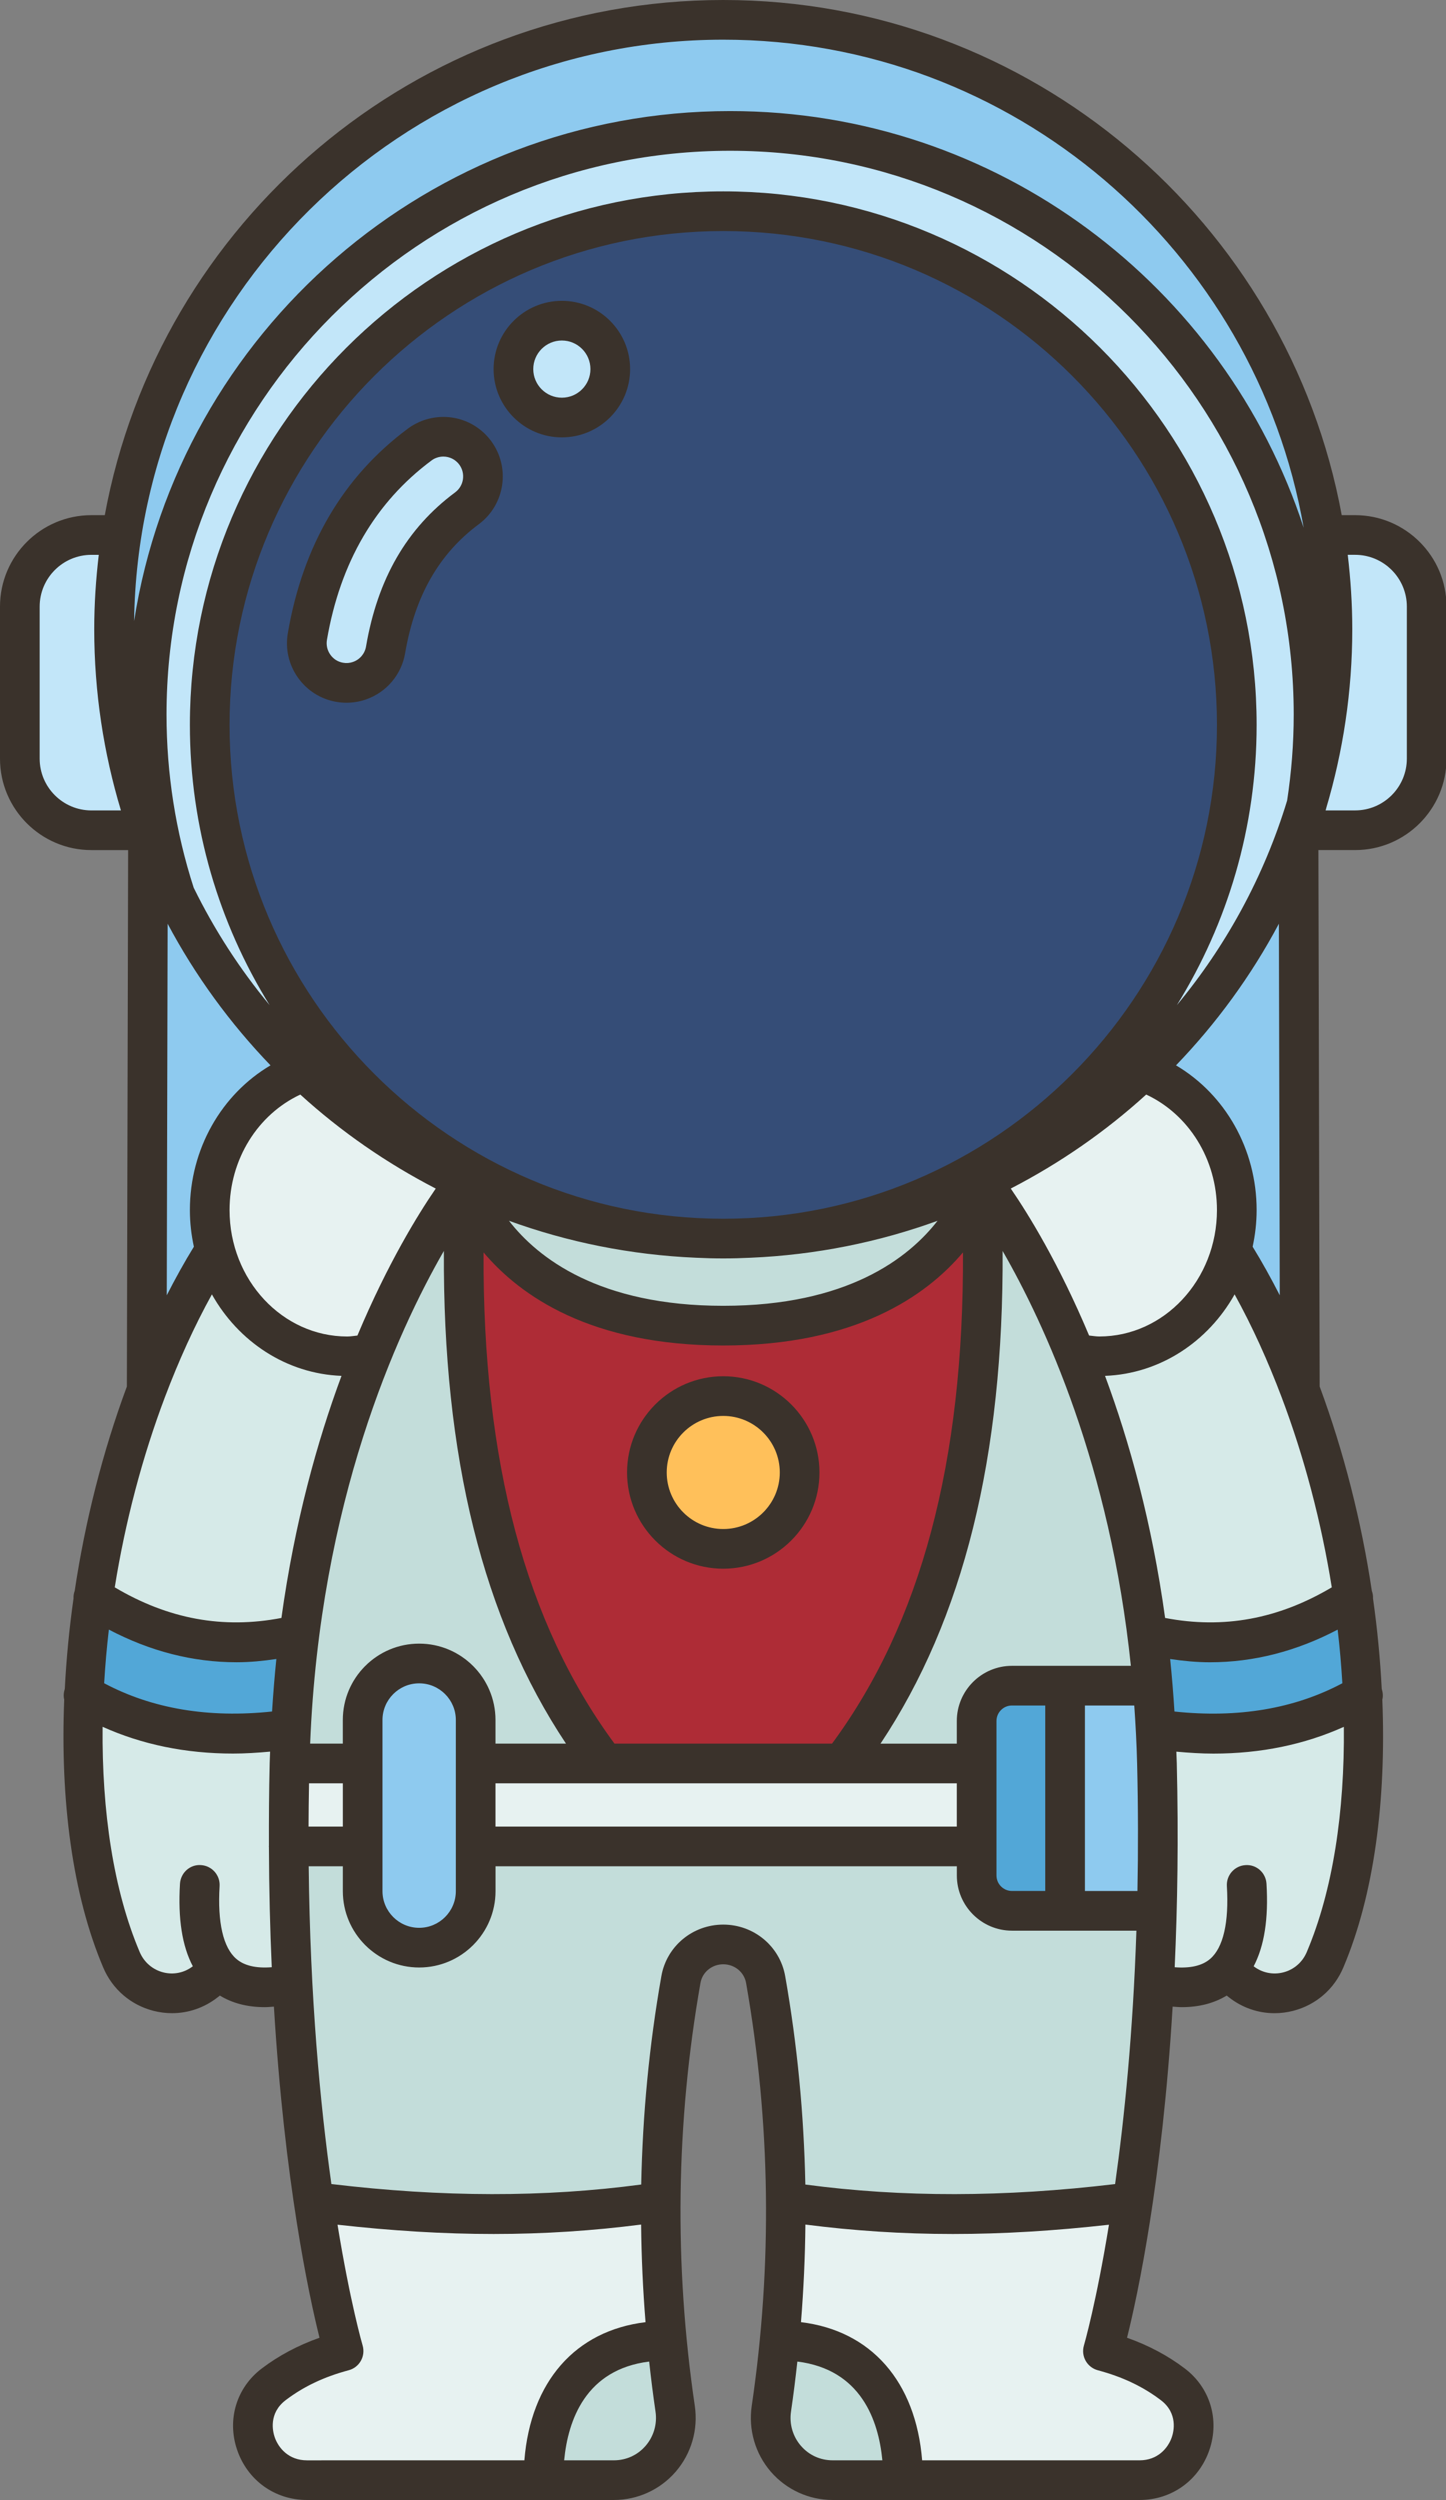 <?xml version="1.0" encoding="UTF-8"?><svg xmlns="http://www.w3.org/2000/svg" xmlns:xlink="http://www.w3.org/1999/xlink" height="126.0" preserveAspectRatio="xMidYMid meet" version="1.0" viewBox="0.0 0.0 72.9 126.0" width="72.9" zoomAndPan="magnify"><rect x="0.0" y="0.0" width="72.9" height="126.0" fill="#808080" stroke="none"/><g><g><g><g id="change1_1"><path d="M28.323,16.16c1.35,0,2.45,1.09,2.45,2.44s-1.1,2.44-2.45,2.44c-1.34,0-2.44-1.09-2.44-2.44 S26.983,16.16,28.323,16.16z" fill="#c2e6f9"/></g><g id="change1_5"><path d="M23.953,22.82c0.66,0.89,0.47,2.14-0.41,2.8c-2.22,1.65-3.57,3.99-4.1,7.14 c-0.13,0.71-0.63,1.31-1.32,1.55c-0.32,0.11-0.66,0.14-0.99,0.08c-0.53-0.09-0.99-0.38-1.3-0.82c-0.31-0.43-0.43-0.96-0.34-1.49 c0.71-4.15,2.62-7.41,5.66-9.67c0.17-0.12,0.35-0.22,0.54-0.29C22.523,21.84,23.433,22.12,23.953,22.82z" fill="#c2e6f9"/></g><g id="change2_1"><circle cx="36.463" cy="74.21" fill="#ffc05a" r="3.85"/></g><g id="change3_1"><path d="M49.463,59.55c0.56,11.7-1.26,21.82-7,29.33c-3.26,0-7.46,0-12,0c-5.74-7.51-7.56-17.63-7-29.33 c0,0,1.94,7.26,13,7.26S49.463,59.55,49.463,59.55z M40.313,74.21c0-2.12-1.72-3.85-3.85-3.85s-3.85,1.73-3.85,3.85 c0,2.13,1.72,3.85,3.85,3.85S40.313,76.34,40.313,74.21z" fill="#ae2c36"/></g><g id="change4_5"><path d="M23.983,93.06v2.25c0,1.58-1.28,2.85-2.85,2.85s-2.85-1.27-2.85-2.85v-2.25v-4.18v-2.19 c0-1.58,1.28-2.85,2.85-2.85c0.79,0,1.5,0.32,2.01,0.83c0.52,0.52,0.84,1.23,0.84,2.02v2.19V93.06z" fill="#8ecaef"/></g><g id="change4_2"><path d="M58.333,88.88c0.06,2.64,0.05,5.12-0.01,7.43h-0.05h-4.58V84.96h4.42 c0.07,0.72,0.12,1.45,0.15,2.2C58.293,87.73,58.323,88.3,58.333,88.88z" fill="#8ecaef"/></g><g id="change5_3"><path d="M53.693,84.96v11.35h-2.67c-0.99,0-1.79-0.8-1.79-1.79v-1.46v-4.18v-2.14 c0-0.98,0.8-1.78,1.79-1.78H53.693z" fill="#52a7d7"/></g><g id="change6_4"><path d="M23.463,59.54v0.01c0,0-2.42,3-4.73,8.69c-0.4,0.08-0.81,0.12-1.23,0.12 c-3.17,0-5.84-2.26-6.66-5.36c-0.18-0.64-0.27-1.31-0.27-2.01c0-3.26,1.99-6.03,4.75-7h0.01 C17.713,56.25,20.453,58.13,23.463,59.54z" fill="#e7f2f1"/></g><g id="change6_3"><path d="M62.353,60.99c0,0.7-0.09,1.37-0.27,2.01c-0.82,3.1-3.49,5.36-6.66,5.36 c-0.42,0-0.83-0.04-1.23-0.12c-2.31-5.69-4.73-8.69-4.73-8.69v-0.01c3.01-1.41,5.75-3.29,8.13-5.55h0.01 C60.363,54.96,62.353,57.73,62.353,60.99z" fill="#e7f2f1"/></g><g id="change7_3"><path d="M34.033,121.4c0.28,1.9-1.17,3.6-3.09,3.6h-3.55c0-3.9,1.86-7.03,6.22-7.03 C33.723,119.11,33.863,120.26,34.033,121.4z" fill="#c3ddda"/></g><g id="change7_5"><path d="M45.533,125h-3.55c-1.92,0-3.37-1.7-3.09-3.6c0.17-1.14,0.31-2.29,0.42-3.43 C43.673,117.97,45.533,121.1,45.533,125z" fill="#c3ddda"/></g><g id="change7_6"><path d="M49.463,59.54v0.01c0,0-1.94,7.26-13,7.26s-13-7.26-13-7.26v-0.01 c3.57,1.67,7.51,2.67,11.66,2.85c0.01,0,0.03,0,0.04,0c0.43,0.02,0.86,0.03,1.3,0.03s0.87-0.01,1.3-0.03c0.01,0,0.03,0,0.04,0 C41.953,62.21,45.893,61.21,49.463,59.54z" fill="#c3ddda"/></g><g id="change8_4"><path d="M11.083,99.31h-0.01l-0.72,0.57c-1.42,1.12-3.52,0.57-4.23-1.1c-1.57-3.71-2.15-8.42-1.91-13.37 c2.94,1.75,6.41,2.34,10.44,1.75h0.01c-0.03,0.57-0.06,1.14-0.07,1.72c-0.03,1.44-0.05,2.84-0.04,4.18 c0.01,2.48,0.08,4.8,0.19,6.94C13.073,100.36,11.853,100.12,11.083,99.31z" fill="#d6eae8"/></g><g id="change8_2"><path d="M61.843,99.31c-0.77,0.81-1.99,1.05-3.66,0.69c0.06-1.18,0.11-2.41,0.14-3.69 c0.06-2.31,0.07-4.79,0.01-7.43c-0.01-0.58-0.04-1.15-0.07-1.72h0.01c4.03,0.59,7.5,0,10.44-1.75 c0.24,4.95-0.34,9.66-1.91,13.37c-0.71,1.67-2.81,2.22-4.23,1.1l-0.72-0.57H61.843z" fill="#d6eae8"/></g><g id="change6_1"><path d="M33.313,110.98c-0.03,2.32,0.08,4.65,0.3,6.99c-4.36,0-6.22,3.13-6.22,7.03h-11.92 c-2.57,0-3.72-3.27-1.68-4.83c0.97-0.73,2.13-1.3,3.53-1.67c0,0-0.77-2.61-1.5-7.52c5.98,0.77,11.83,0.85,17.48,0H33.313z" fill="#e7f2f1"/></g><g id="change6_2"><path d="M59.133,120.17c2.04,1.56,0.89,4.83-1.68,4.83h-11.92c0-3.9-1.86-7.03-6.22-7.03 c0.22-2.34,0.33-4.67,0.3-6.99h0.01c5.65,0.85,11.5,0.77,17.48,0c-0.73,4.91-1.5,7.52-1.5,7.52 C57.003,118.87,58.163,119.44,59.133,120.17z" fill="#e7f2f1"/></g><g id="change8_1"><path d="M17.503,68.36c0.42,0,0.83-0.04,1.23-0.12c-1.48,3.64-2.91,8.38-3.65,14.15 c-3.84,0.94-7.26,0.16-10.39-1.87c0.53-3.6,1.46-7.19,2.7-10.5c0.97-2.56,2.12-4.94,3.44-7.02h0.01 C11.663,66.1,14.333,68.36,17.503,68.36z" fill="#d6eae8"/></g><g id="change8_3"><path d="M65.533,70.02c1.24,3.31,2.17,6.9,2.7,10.5c-3.13,2.03-6.55,2.81-10.39,1.87 c-0.74-5.77-2.17-10.51-3.65-14.15c0.4,0.08,0.81,0.12,1.23,0.12c3.17,0,5.84-2.26,6.66-5.36h0.01 C63.413,65.08,64.563,67.46,65.533,70.02z" fill="#d6eae8"/></g><g id="change7_1"><path d="M58.273,96.31h0.05c-0.03,1.28-0.08,2.51-0.14,3.69c-0.24,4.42-0.65,8.1-1.08,10.98 c-5.98,0.77-11.83,0.85-17.48,0h-0.01c-0.02-3.76-0.36-7.5-1.01-11.21c-0.19-1.03-1.1-1.77-2.14-1.77s-1.95,0.74-2.14,1.77 c-0.65,3.71-0.99,7.45-1.01,11.21h-0.01c-5.65,0.85-11.5,0.77-17.48,0c-0.43-2.88-0.84-6.56-1.08-10.98 c-0.11-2.14-0.18-4.46-0.19-6.94h3.73v2.25c0,1.58,1.28,2.85,2.85,2.85s2.85-1.27,2.85-2.85v-2.25h25.25v1.46 c0,0.99,0.8,1.79,1.79,1.79h2.67H58.273z" fill="#c3ddda"/></g><g id="change7_2"><path d="M30.463,88.88c-2.11,0-4.29,0-6.48,0v-2.19c0-0.79-0.32-1.5-0.84-2.02 c-0.51-0.51-1.22-0.83-2.01-0.83c-1.57,0-2.85,1.27-2.85,2.85v2.19c-2.29,0-3.69,0-3.69,0c0.01-0.58,0.04-1.15,0.07-1.72 c0.08-1.66,0.22-3.25,0.42-4.77c0.74-5.77,2.17-10.51,3.65-14.15c2.31-5.69,4.73-8.69,4.73-8.69 C22.903,71.25,24.723,81.37,30.463,88.88z" fill="#c3ddda"/></g><g id="change7_4"><path d="M58.113,84.96h-4.42h-2.67c-0.99,0-1.79,0.8-1.79,1.78v2.14h-0.08c0,0-2.62,0-6.69,0 c5.74-7.51,7.56-17.63,7-29.33c0,0,2.42,3,4.73,8.69c1.48,3.64,2.91,8.38,3.65,14.15C57.953,83.22,58.043,84.08,58.113,84.96z" fill="#c3ddda"/></g><g id="change4_3"><path d="M15.333,53.98v0.01h-0.01c-2.76,0.97-4.75,3.74-4.75,7c0,0.7,0.09,1.37,0.27,2.01h-0.01 c-1.32,2.08-2.47,4.46-3.44,7.02l0.07-28.17c0.4,1.13,0.86,2.24,1.38,3.3c0,0.01,0.01,0.02,0.01,0.02 C10.473,48.49,12.683,51.48,15.333,53.98z" fill="#8ecaef"/></g><g id="change4_1"><path d="M65.463,41.85l0.07,28.17c-0.97-2.56-2.12-4.94-3.44-7.02h-0.01c0.18-0.64,0.27-1.31,0.27-2.01 c0-3.26-1.99-6.03-4.75-7h-0.01v-0.01C61.103,50.67,63.833,46.51,65.463,41.85z" fill="#8ecaef"/></g><g id="change1_2"><path d="M71.923,30.57v7.67c0,1.99-1.61,3.61-3.61,3.61h-2.85c0.14-0.41,0.27-0.82,0.4-1.24 c0-0.01,0-0.01,0-0.02c0.85-2.81,1.31-5.79,1.31-8.88c0-1.61-0.12-3.2-0.36-4.75h1.5C70.313,26.96,71.923,28.58,71.923,30.57z" fill="#c2e6f9"/></g><g id="change5_1"><path d="M68.233,80.52c0.25,1.64,0.41,3.28,0.48,4.89c-2.94,1.75-6.41,2.34-10.44,1.75h-0.01 c-0.03-0.75-0.08-1.48-0.15-2.2c-0.07-0.88-0.16-1.74-0.27-2.57C61.683,83.33,65.103,82.55,68.233,80.52z" fill="#52a7d7"/></g><g id="change4_4"><path d="M66.813,26.96c0.24,1.55,0.36,3.14,0.36,4.75c0,3.09-0.46,6.07-1.31,8.88 c0.24-1.49,0.36-3.02,0.36-4.58c0-16.24-13.17-29.41-29.41-29.41c-16.25,0-29.42,13.17-29.42,29.41c0,3.19,0.51,6.27,1.45,9.14 c-0.52-1.06-0.98-2.17-1.38-3.3c-1.11-3.17-1.71-6.59-1.71-10.14c0-1.61,0.12-3.2,0.36-4.75C8.403,12.26,21.113,1,36.463,1 S64.523,12.26,66.813,26.96z" fill="#8ecaef"/></g><g id="change1_3"><path d="M66.223,36.01c0,1.56-0.12,3.09-0.36,4.58c0,0.01,0,0.01,0,0.02c-0.13,0.42-0.26,0.83-0.4,1.24 c-1.63,4.66-4.36,8.82-7.87,12.13v0.01c-2.38,2.26-5.12,4.14-8.13,5.55c-3.57,1.67-7.51,2.67-11.66,2.85 c13.68-0.7,24.55-12.01,24.55-25.86c0-14.29-11.59-25.89-25.89-25.89s-25.89,11.6-25.89,25.89c0,13.85,10.87,25.16,24.55,25.86 c-4.15-0.18-8.09-1.18-11.66-2.85c-3.01-1.41-5.75-3.29-8.13-5.55v-0.01c-2.65-2.5-4.86-5.49-6.48-8.81c0,0-0.01-0.01-0.01-0.02 c-0.94-2.87-1.45-5.95-1.45-9.14c0-16.24,13.17-29.41,29.42-29.41C53.053,6.6,66.223,19.77,66.223,36.01z" fill="#c2e6f9"/></g><g id="change9_1"><path d="M36.463,10.64c14.3,0,25.89,11.6,25.89,25.89c0,13.85-10.87,25.16-24.55,25.86 c-0.01,0-0.03,0-0.04,0c-0.43,0.02-0.86,0.03-1.3,0.03s-0.87-0.01-1.3-0.03c-0.01,0-0.03,0-0.04,0 c-13.68-0.7-24.55-12.01-24.55-25.86C10.573,22.24,22.163,10.64,36.463,10.64z M30.773,18.6c0-1.35-1.1-2.44-2.45-2.44 c-1.34,0-2.44,1.09-2.44,2.44s1.1,2.44,2.44,2.44C29.673,21.04,30.773,19.95,30.773,18.6z M23.543,25.62 c0.88-0.66,1.07-1.91,0.41-2.8c-0.52-0.7-1.43-0.98-2.26-0.7c-0.19,0.07-0.37,0.17-0.54,0.29c-3.04,2.26-4.95,5.52-5.66,9.67 c-0.09,0.53,0.03,1.06,0.34,1.49c0.31,0.44,0.77,0.73,1.3,0.82c0.33,0.06,0.67,0.03,0.99-0.08c0.69-0.24,1.19-0.84,1.32-1.55 C19.973,29.61,21.323,27.27,23.543,25.62z" fill="#354d77"/></g><g id="change6_5"><path d="M49.233,88.88v4.18h-25.25v-4.18c2.19,0,4.37,0,6.48,0c4.54,0,8.74,0,12,0c4.07,0,6.69,0,6.69,0 H49.233z" fill="#e7f2f1"/></g><g id="change6_6"><path d="M18.283,88.88v4.18h-3.73c-0.01-1.34,0.01-2.74,0.04-4.18 C14.593,88.88,15.993,88.88,18.283,88.88z" fill="#e7f2f1"/></g><g id="change5_2"><path d="M15.083,82.39c-0.2,1.52-0.34,3.11-0.42,4.77h-0.01c-4.03,0.59-7.5,0-10.44-1.75 c0.07-1.61,0.23-3.25,0.48-4.89C7.823,82.55,11.243,83.33,15.083,82.39z" fill="#52a7d7"/></g><g id="change1_4"><path d="M7.463,41.85h-2.85c-2,0-3.61-1.62-3.61-3.61v-7.67c0-1.99,1.61-3.61,3.61-3.61h1.5 c-0.24,1.55-0.36,3.14-0.36,4.75C5.753,35.26,6.353,38.68,7.463,41.85z" fill="#c2e6f9"/></g></g></g><g fill="#3a322b" id="change10_1"><path d="M68.317,25.964h-0.674C64.93,11.214,51.986,0,36.463,0S7.996,11.214,5.283,25.964H4.608 C2.067,25.964,0,28.031,0,30.572v7.665c0,2.541,2.067,4.608,4.608,4.608H6.46L6.396,69.882c-1.217,3.282-2.104,6.79-2.63,10.298 C3.72,80.306,3.7,80.432,3.707,80.562c-0.218,1.531-0.363,3.053-0.44,4.556c-0.056,0.18-0.076,0.365-0.03,0.541 c-0.203,5.073,0.412,9.844,1.969,13.509c0.463,1.09,1.384,1.883,2.527,2.177c0.313,0.08,0.628,0.12,0.939,0.12 c0.827,0,1.633-0.276,2.304-0.803l0.108-0.085c0.631,0.384,1.385,0.584,2.266,0.584c0.147,0,0.305-0.016,0.459-0.027 c0.532,8.816,1.761,14.534,2.299,16.689c-1.086,0.384-2.063,0.904-2.918,1.554c-1.266,0.963-1.752,2.566-1.24,4.083 c0.52,1.543,1.902,2.54,3.521,2.54h15.478c1.198,0,2.334-0.52,3.117-1.426c0.788-0.913,1.139-2.123,0.962-3.32 c-1.049-7.113-0.952-14.283,0.286-21.312C35.408,99.396,35.892,99,36.463,99s1.055,0.396,1.151,0.943 c1.237,7.028,1.334,14.198,0.285,21.312c-0.177,1.197,0.174,2.407,0.962,3.32C39.645,125.48,40.78,126,41.979,126h15.478 c1.618,0,3.001-0.997,3.521-2.54c0.512-1.517,0.025-3.12-1.24-4.083c-0.854-0.649-1.832-1.17-2.918-1.554 c0.538-2.155,1.767-7.874,2.299-16.689c0.154,0.011,0.312,0.027,0.459,0.027c0.88,0,1.635-0.201,2.266-0.584l0.109,0.086 c0.67,0.527,1.476,0.803,2.302,0.803c0.313,0,0.628-0.04,0.94-0.12c1.144-0.294,2.064-1.087,2.526-2.177 c1.557-3.665,2.172-8.437,1.969-13.509c0.046-0.177,0.026-0.362-0.03-0.543c-0.077-1.503-0.222-3.024-0.44-4.555 c0.007-0.13-0.014-0.257-0.059-0.383c-0.526-3.508-1.413-7.016-2.63-10.298l-0.064-27.037h1.851c2.541,0,4.608-2.067,4.608-4.608 v-7.665C72.926,28.031,70.858,25.964,68.317,25.964z M64.609,70.409c0.001,0.002,0.001,0.003,0.002,0.005 c1.155,3.055,2.006,6.318,2.531,9.588c-2.7,1.601-5.463,2.108-8.403,1.543c-0.664-4.807-1.798-8.886-3.029-12.201 c2.781-0.107,5.198-1.727,6.533-4.107C63.136,66.852,63.922,68.593,64.609,70.409z M67.675,84.836 c-2.418,1.286-5.259,1.765-8.465,1.425c-0.057-0.902-0.127-1.787-0.217-2.646c0.673,0.099,1.343,0.164,2.006,0.164 c2.212,0,4.364-0.556,6.439-1.646C67.544,83.04,67.622,83.941,67.675,84.836z M5.488,82.132c2.075,1.09,4.227,1.646,6.439,1.646 c0.663,0,1.333-0.065,2.006-0.164c-0.09,0.859-0.16,1.745-0.217,2.646c-3.207,0.34-6.048-0.139-8.465-1.425 C5.304,83.941,5.382,83.04,5.488,82.132z M8.315,70.414c0.001-0.002,0.001-0.003,0.002-0.005c0.687-1.816,1.473-3.557,2.366-5.172 c1.336,2.38,3.752,4,6.534,4.107c-1.23,3.315-2.364,7.394-3.029,12.201c-2.942,0.565-5.703,0.059-8.403-1.543 C6.309,76.733,7.161,73.469,8.315,70.414z M57.013,83.958h-3.317h-2.678c-1.533,0-2.781,1.248-2.781,2.782v1.14h-3.846 c4.187-6.291,6.21-14.463,6.156-24.831C52.666,66.729,55.963,73.861,57.013,83.958z M30.979,87.879 c-4.478-6.071-6.649-14.202-6.601-24.757c1.861,2.204,5.429,4.691,12.085,4.691s10.225-2.487,12.085-4.691 c0.048,10.556-2.123,18.686-6.601,24.757H30.979z M21.132,82.839c-2.122,0-3.849,1.726-3.849,3.848v1.191h-1.647 c0.49-12.178,4.36-20.691,6.742-24.831c-0.055,10.368,1.969,18.54,6.156,24.831H24.98v-1.191 C24.98,84.565,23.254,82.839,21.132,82.839z M37.845,63.39c3.294-0.142,6.461-0.786,9.422-1.862 c-1.47,1.891-4.56,4.285-10.804,4.285c-6.245,0-9.335-2.396-10.804-4.286c2.962,1.077,6.128,1.72,9.423,1.863 c0.458,0.023,0.918,0.035,1.382,0.035S37.387,63.413,37.845,63.39z M36.463,61.425c-13.725,0-24.89-11.166-24.89-24.89 c0-13.724,11.165-24.89,24.89-24.89s24.89,11.166,24.89,24.89C61.353,50.259,50.188,61.425,36.463,61.425z M15.14,55.166 c2.048,1.864,4.345,3.456,6.828,4.738c-0.877,1.276-2.421,3.769-3.949,7.408c-0.171,0.016-0.341,0.048-0.513,0.048 c-3.271,0-5.933-2.858-5.933-6.371C11.573,58.43,12.991,56.171,15.14,55.166z M15.58,89.879h1.704v2.181h-1.728 C15.558,91.347,15.567,90.618,15.58,89.879z M19.283,86.688c0-1.019,0.829-1.848,1.849-1.848s1.849,0.829,1.849,1.848v8.626 c0,1.019-0.829,1.848-1.849,1.848s-1.849-0.829-1.849-1.848V86.688z M24.98,89.879h23.257v2.181H24.98V89.879z M50.237,86.739 c0-0.431,0.351-0.782,0.781-0.782h1.678v9.348h-1.678c-0.431,0-0.781-0.351-0.781-0.782V86.739z M54.696,85.958h2.488 c0.068,0.959,0.119,1.938,0.144,2.945c0.054,2.252,0.055,4.387,0.016,6.403h-2.648V85.958z M55.42,67.359 c-0.172,0-0.341-0.032-0.513-0.048c-1.528-3.638-3.072-6.132-3.949-7.408c2.483-1.282,4.78-2.874,6.828-4.738 c2.149,1.005,3.567,3.265,3.567,5.823C61.353,64.501,58.691,67.359,55.42,67.359z M63.353,36.535 c0-14.827-12.063-26.89-26.89-26.89s-26.89,12.063-26.89,26.89c0,5.178,1.475,10.017,4.021,14.125 c-1.499-1.806-2.787-3.794-3.83-5.922c-0.906-2.808-1.369-5.742-1.369-8.725c0-15.667,12.746-28.414,28.414-28.414 s28.414,12.747,28.414,28.414c0,1.454-0.115,2.912-0.333,4.338c-1.162,3.817-3.071,7.311-5.559,10.309 C61.878,46.552,63.353,41.713,63.353,36.535z M36.463,2c14.638,0,26.83,10.645,29.262,24.598c-3.974-12.175-15.43-21-28.916-21 c-15.169,0-27.779,11.163-30.048,25.706C6.982,15.109,20.217,2,36.463,2z M2,38.237v-7.665c0-1.438,1.17-2.608,2.608-2.608H4.98 c-0.146,1.23-0.229,2.48-0.229,3.749c0,3.174,0.474,6.239,1.346,9.133H4.608C3.17,40.845,2,39.675,2,38.237z M8.451,46.556 c1.394,2.619,3.145,5.018,5.187,7.138c-2.474,1.459-4.065,4.219-4.065,7.295c0,0.635,0.073,1.251,0.201,1.846 c-0.482,0.783-0.935,1.603-1.367,2.448L8.451,46.556z M11.913,98.727c-0.661-0.568-0.952-1.836-0.842-3.667 c0.033-0.551-0.387-1.025-0.938-1.059c-0.551-0.042-1.024,0.386-1.059,0.938c-0.107,1.773,0.11,3.143,0.647,4.161 c-0.427,0.329-0.971,0.442-1.492,0.308c-0.535-0.138-0.967-0.51-1.185-1.022c-1.323-3.114-1.912-7.088-1.871-11.355 c1.987,0.893,4.183,1.349,6.575,1.349c0.609,0,1.235-0.04,1.869-0.098c-0.006,0.192-0.017,0.379-0.021,0.572 c-0.035,1.448-0.042,2.831-0.038,4.181c0,0.008-0.005,0.015-0.005,0.024c0,0.009,0.005,0.016,0.005,0.025 c0.007,2.145,0.057,4.171,0.143,6.063C12.912,99.211,12.311,99.071,11.913,98.727z M13.844,122.821 c-0.09-0.267-0.315-1.188,0.557-1.852c0.901-0.686,1.941-1.179,3.178-1.508c0.261-0.069,0.483-0.241,0.615-0.477 c0.132-0.235,0.163-0.515,0.087-0.773c-0.014-0.047-0.625-2.156-1.265-6.086c2.72,0.306,5.339,0.469,7.871,0.469 c2.552,0,5.02-0.165,7.435-0.476c0.016,1.639,0.09,3.28,0.223,4.92c-3.532,0.427-5.789,2.988-6.109,6.963H15.47 C14.564,124,14.036,123.391,13.844,122.821z M32.551,123.267C32.143,123.74,31.573,124,30.947,124h-2.505 c0.195-2.041,1.094-4.58,4.285-4.977c0.093,0.842,0.197,1.683,0.321,2.523C33.14,122.167,32.958,122.795,32.551,123.267z M36.463,97c-1.544,0-2.856,1.092-3.12,2.596c-0.613,3.475-0.947,6.984-1.016,10.504c-4.887,0.653-10.015,0.646-15.62-0.024 c-0.562-3.995-1.074-9.385-1.144-16.016h1.721v1.254c0,2.122,1.727,3.848,3.849,3.848s3.849-1.726,3.849-3.848V94.06h23.257v0.464 c0,1.534,1.248,2.782,2.781,2.782h2.678h3.594c-0.174,5.16-0.606,9.448-1.074,12.771c-5.604,0.669-10.731,0.676-15.617,0.024 c-0.07-3.52-0.403-7.029-1.016-10.505C39.319,98.092,38.007,97,36.463,97z M40.375,123.267c-0.407-0.472-0.589-1.1-0.497-1.721 c0.124-0.84,0.228-1.682,0.321-2.523c3.19,0.397,4.09,2.936,4.285,4.977h-2.505C41.353,124,40.783,123.74,40.375,123.267z M58.525,120.969c0.872,0.664,0.646,1.585,0.557,1.852c-0.192,0.57-0.721,1.179-1.626,1.179H46.49 c-0.321-3.975-2.577-6.536-6.109-6.963c0.133-1.64,0.207-3.28,0.223-4.919c2.416,0.311,4.883,0.476,7.435,0.476 c2.531,0,5.15-0.162,7.869-0.468c-0.639,3.928-1.248,6.04-1.262,6.086c-0.076,0.259-0.045,0.538,0.087,0.773 c0.133,0.235,0.354,0.407,0.615,0.477C56.584,119.791,57.624,120.284,58.525,120.969z M65.879,98.388 c-0.217,0.512-0.648,0.884-1.184,1.021c-0.522,0.133-1.065,0.02-1.492-0.308c0.536-1.019,0.754-2.389,0.647-4.161 c-0.033-0.551-0.501-0.978-1.059-0.938c-0.551,0.033-0.971,0.507-0.938,1.059c0.11,1.83-0.181,3.098-0.842,3.667 c-0.398,0.344-0.998,0.483-1.789,0.421c0.141-3.096,0.195-6.525,0.105-10.293c-0.005-0.193-0.015-0.38-0.021-0.572 c0.634,0.058,1.259,0.098,1.869,0.098c2.391,0,4.588-0.456,6.575-1.349C67.791,91.3,67.202,95.273,65.879,98.388z M63.152,62.835 c0.127-0.595,0.201-1.211,0.201-1.846c0-3.075-1.591-5.836-4.065-7.295c2.042-2.119,3.793-4.518,5.187-7.138l0.044,18.727 C64.087,64.438,63.634,63.617,63.152,62.835z M70.926,38.237c0,1.438-1.17,2.608-2.608,2.608h-1.489 c0.004-0.013,0.008-0.027,0.012-0.041c0.003-0.014,0.012-0.025,0.014-0.039c0.001-0.007,0.001-0.014,0.002-0.02 c0.853-2.865,1.318-5.895,1.318-9.033c0-1.269-0.083-2.518-0.229-3.749h0.372c1.438,0,2.608,1.17,2.608,2.608V38.237z" fill="inherit"/><path d="M36.463,69.363c-2.674,0-4.85,2.175-4.85,4.85s2.176,4.85,4.85,4.85s4.85-2.176,4.85-4.85 S39.137,69.363,36.463,69.363z M36.463,77.063c-1.571,0-2.85-1.278-2.85-2.85c0-1.571,1.278-2.85,2.85-2.85s2.85,1.278,2.85,2.85 C39.313,75.784,38.034,77.063,36.463,77.063z" fill="inherit"/><path d="M28.326,15.162c-1.897,0-3.441,1.544-3.441,3.441s1.544,3.441,3.441,3.441s3.441-1.544,3.441-3.441 S30.224,15.162,28.326,15.162z M28.326,20.044c-0.795,0-1.441-0.646-1.441-1.441s0.646-1.441,1.441-1.441s1.441,0.646,1.441,1.441 S29.121,20.044,28.326,20.044z" fill="inherit"/><path d="M21.365,21.179c-0.29,0.101-0.562,0.245-0.806,0.427c-3.259,2.421-5.293,5.889-6.048,10.306 c-0.135,0.79,0.045,1.585,0.509,2.24c0.464,0.654,1.154,1.089,1.942,1.223c0.167,0.029,0.336,0.043,0.505,0.043 c0.333,0,0.665-0.055,0.981-0.165c1.035-0.358,1.793-1.251,1.976-2.33c0.493-2.885,1.708-5.012,3.713-6.502 c1.328-0.986,1.606-2.868,0.621-4.197C23.975,21.169,22.611,20.75,21.365,21.179z M22.945,24.816 c-2.438,1.812-3.908,4.354-4.492,7.771c-0.061,0.359-0.313,0.656-0.658,0.775c0,0-0.001,0-0.001,0.001 c-0.158,0.055-0.326,0.07-0.494,0.04c-0.267-0.045-0.49-0.187-0.647-0.408c-0.154-0.218-0.215-0.483-0.17-0.747 c0.666-3.893,2.438-6.934,5.271-9.039c0.081-0.061,0.172-0.109,0.268-0.142c0.108-0.038,0.22-0.056,0.33-0.056 c0.31,0,0.608,0.145,0.802,0.404C23.481,23.86,23.389,24.488,22.945,24.816z" fill="inherit"/></g></g></svg>